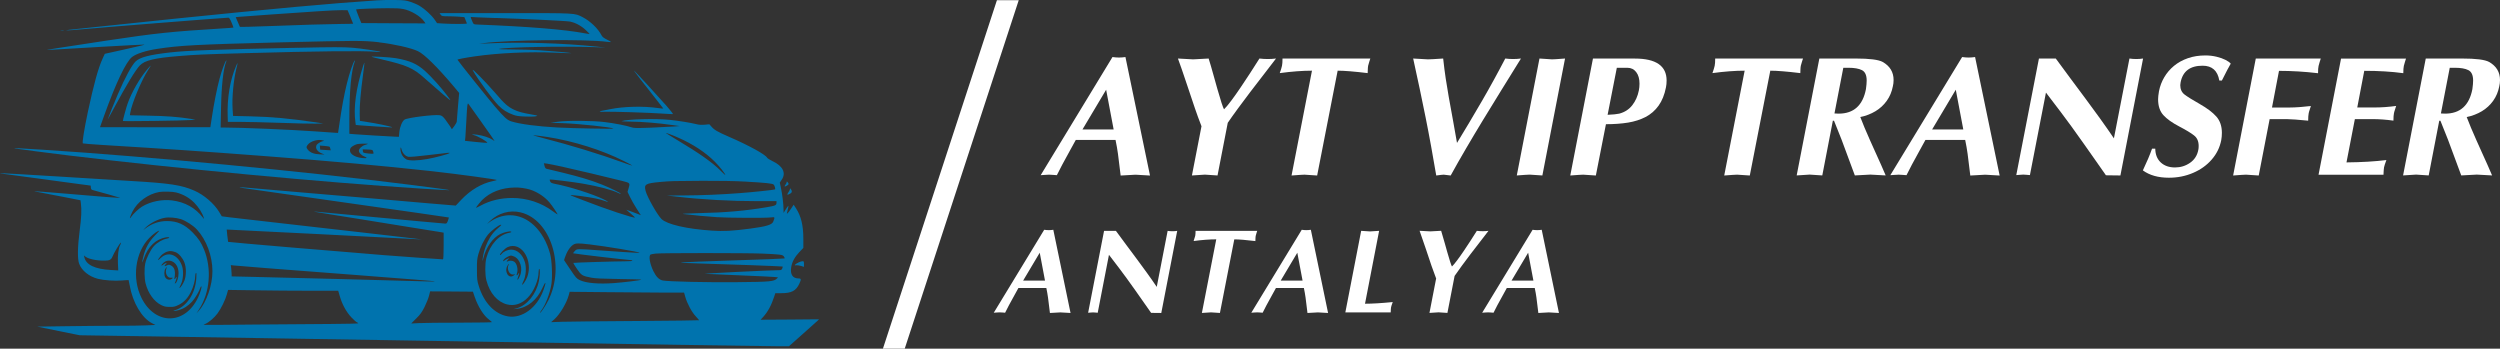 <?xml version="1.0" encoding="UTF-8"?>
<svg id="Layer_1" data-name="Layer 1" xmlns="http://www.w3.org/2000/svg" viewBox="0 0 689.02 96.09">
  <rect x="0" y="0" width="689.02" height="96.09" fill="#333333" stroke="none"/>
  <defs>
    <style>
      .cls-1 {
        fill: #fff;
      }

      .cls-2 {
        fill: #0073ae;
      }
    </style>
  </defs>
  <g>
    <path class="cls-2" d="M103.59.12c-11.03.7-29.03,2.33-55.17,5.01-11.49,1.18-27.6,2.87-29.26,3.07-2.11.25-.14.21,2.73-.07,4.81-.46,40.1-3.26,41.07-3.26.21,0,.48.41.86,1.34.32.74.55,1.37.51,1.39-.04.04-1.52.14-3.31.25-13.82.85-18.03,1.29-31.72,3.35-13.91,2.1-17.43,2.66-16.04,2.57,5.55-.37,25.96-1.52,26.44-1.48.39.02-.3.19-5.8,1.43l-5.02,1.11-.58,1.27c-1.23,2.68-2.41,6.91-4.09,14.77-1,4.74-1.6,8.44-1.37,8.65.05.05,2.54.26,5.53.44,17.15,1.04,28.39,1.82,43.85,3,19.12,1.45,32.73,2.68,46.71,4.21,7.14.79,18.14,2.29,17.98,2.45-.07.05-.56.19-1.11.3-3.03.62-6.13,2.45-8.62,5.08l-1.57,1.66-8.02-.67c-4.41-.39-10.35-.9-13.2-1.15s-11.7-.99-19.65-1.67c-7.95-.67-15.28-1.3-16.3-1.41-2.59-.25-3.26-.19-1.15.11.97.14,14.05,2.01,29.08,4.14,15.02,2.13,27.34,3.9,27.35,3.93.02.02-.11.41-.26.86-.23.65-.39.83-.69.83-.23,0-3.35-.28-6.96-.62s-11.32-1.06-17.11-1.59c-5.82-.55-10.93-1.02-11.37-1.06-1.69-.18-.37.09,2.96.6,1.89.3,5.66.9,8.37,1.34s8.58,1.39,13.04,2.11c4.46.7,8.67,1.39,9.34,1.5l1.23.21v3.68c0,2.34-.07,3.68-.18,3.68-.6,0-11.32-.78-16.13-1.15-13.04-1.04-43.06-3.58-43.09-3.67-.05-.09-.42-3.37-.39-3.4.02-.02,11.33.55,25.15,1.25,13.82.72,25.91,1.34,26.88,1.39l1.76.09-2.11-.26c-1.16-.14-6.63-.78-12.16-1.41-5.52-.62-14.17-1.6-19.21-2.19s-11.97-1.37-15.4-1.76-6.26-.72-6.27-.76c-.02-.02-.33-.55-.7-1.16-1.37-2.31-4.19-4.74-6.84-5.9-3.52-1.55-6.7-2.04-17.31-2.66-2.61-.16-11.74-.72-20.25-1.25-8.53-.53-15.7-.93-15.95-.93-.25.02.33.12,1.3.26.97.12,5.06.67,9.08,1.22s8.94,1.22,10.93,1.48l3.61.48.05.56c.04.41.16.58.44.65,2.59.67,7.88,2.19,7.61,2.19-.48.02-5.75-.39-15.49-1.23-4.46-.37-8.13-.65-8.16-.62s.51.16,1.22.26c.7.12,3.6.67,6.4,1.23l5.11,1,.12.86c.23,1.74.14,3.91-.32,7.38-.6,4.62-.65,7.93-.16,9.25.7,1.9,2.71,3.52,5.16,4.16,1.67.42,4.64.63,6.64.46.97-.09,1.8-.12,1.83-.11.02.04.16.7.3,1.48.83,4.74,3.35,8.99,6.19,10.43l.9.46-2.38.11c-1.32.07-5.15.12-8.5.12s-9.61.05-13.89.12l-7.79.11,5.85,1.2,5.85,1.18,18.24.28c10.03.16,25.5.41,34.37.55,17.98.28,25.63.41,32.78.53,2.66.05,7.58.12,10.93.18s8.46.12,11.37.18c2.91.05,12.83.21,22.03.35,9.22.16,26.58.42,38.6.62,12.02.19,23.05.35,24.5.35h2.64l3.79-3.37c2.08-1.85,3.95-3.51,4.14-3.7l.35-.37-8.04.07-8.05.05.69-.74c1.29-1.41,2.26-3.19,3.07-5.66l.3-.92h1.73c2.71,0,3.97-.65,4.86-2.56.6-1.25.56-1.5-.19-1.5-1.62,0-2.34-1.11-2.03-3.07.25-1.5.93-2.78,2.22-4.16l1.13-1.18v-2.54c0-3.63-.62-6.19-1.96-8.28l-.7-1.09-.7,1.06c-.37.58-.81,1.16-.97,1.29-.28.25-.28.18.12-1.39.09-.33.12-.63.09-.67s-.35.39-.7.95l-.62,1.02-.02-.93c0-1.41-.33-4.18-.7-5.9l-.33-1.53.55-.81c1.25-1.87.28-3.77-2.57-5.11-.69-.32-1.36-.74-1.48-.95-.56-.93-4.99-3.35-10.52-5.76-3.19-1.39-4.02-1.87-4.86-2.84l-.53-.6-1.29.12c-.92.07-1.57.04-2.34-.16-1.43-.37-4.81-.92-7.28-1.18-3.91-.41-11.76-.19-13.25.35-.16.05.99.12,2.56.14,3,.02,7.53.39,11.23.92l2.2.3-1.5.12c-.83.07-3.63.21-6.26.32-4.14.16-4.86.14-5.52-.09-1.25-.44-4.71-1.13-7.44-1.45-3.33-.41-10.38-.46-13.04-.07l-1.85.26,3.35.11c4.46.16,13.66,1.15,13.98,1.48.16.16-11.16-.05-15.39-.28-5.57-.3-10.36-.93-12.76-1.69-1.09-.33-1.89-1.06-4.44-4.02-1.87-2.17-10.38-12.8-10.38-12.97,0-.14,2.11-.55,4.93-.95,6.43-.92,14.88-1.3,21.78-1,2.59.11,4.74.18,4.78.14.07-.07-5.73-.6-9.02-.81-1.45-.11-4.67-.19-7.14-.21-2.47,0-4.23-.07-3.91-.14,2.26-.51,17.45-.79,26.03-.51l3.35.12-2.2-.23c-9.73-1.02-21.47-1.36-31.11-.88l-1.59.07,1.23-.16c6.98-.92,28.43-1.15,34.16-.37.55.07,1,.09,1,.02,0-.05-.51-.35-1.15-.67-.81-.39-1.22-.72-1.43-1.13-.95-1.87-3.14-3.95-5.16-4.99-2.4-1.2-1.39-1.15-21.41-1.15h-18.1l.32.44c.3.41.42.42,1.99.44.92,0,2.33.05,3.12.11l1.43.12.33.81c.18.44.35.86.37.93.07.18-3.81.18-6.36.04l-1.87-.12-.65-.95c-.86-1.25-2.73-2.96-4.14-3.81-.62-.37-1.76-.86-2.54-1.11-1.23-.41-1.78-.48-4.23-.51-1.55-.04-3.93.02-5.29.11ZM111.15,2.48c2.19.46,4.71,1.97,5.75,3.44l.37.53-8.83-.04-8.85-.05-.76-1.85c-.41-1.02-.72-1.89-.69-1.92.11-.11,5.23-.32,8.62-.33,2.2-.02,3.54.05,4.39.23ZM96.57,4.66c.41,1,.76,1.85.76,1.87,0,.04-1.45.05-3.21.07-3.65.04-11.58.26-18.91.56-2.71.11-5.87.21-7.01.23l-2.08.02-.58-1.34-.58-1.34,1.16-.11c1.29-.12,13.84-1,21.61-1.52,2.71-.18,5.64-.32,6.5-.3l1.57.02.78,1.83ZM136.63,4.95c7.81.25,19.56.81,20.44.99,1.5.3,3.07,1.13,4.34,2.31.62.58,1.11,1.09,1.09,1.11-.04.04-.63-.05-1.36-.19-5.5-1.04-15.3-1.85-29.63-2.41-.92-.04-.99-.07-1.25-.65-.16-.33-.35-.81-.42-1.02l-.12-.42,1.92.11c1.04.05,3.3.14,4.99.19ZM104.38,11.66c4.18.48,8.88,1.53,10.82,2.45,1.76.83,5.36,4.39,9.85,9.71l1.5,1.8-.33,3.75c-.18,2.08-.33,3.93-.33,4.12s-.3.76-.67,1.25l-.67.88-.55-.88c-.32-.49-.92-1.34-1.34-1.89-.65-.81-.92-1-1.46-1.09-1.5-.25-8.88.67-9.69,1.2-.65.42-1.29,1.94-1.45,3.45l-.12,1.3-1.23-.05c-1.64-.07-9.34-.53-11.05-.67l-1.37-.12v-4.34c0-7.53.53-13.06,1.5-15.62.11-.25.09-.3-.05-.18-.39.35-1.43,3.42-2.13,6.26-.76,3.08-1.39,6.49-2.03,10.93l-.41,2.71-.78-.04c-.42-.04-2.96-.21-5.62-.39-6.96-.49-20.13-1.04-25.36-1.06h-.6l.11-5.25c.12-6.43.62-10.87,1.45-12.99.11-.25.09-.3-.05-.18-.32.3-1.23,2.8-1.8,4.93-.69,2.52-1.6,7.14-2.13,10.7l-.41,2.7-15.21.02c-8.37,0-15.21,0-15.21-.02s.48-1.37,1.08-3.01c3.28-9.15,6.1-15.07,7.79-16.36,1.15-.88,3.81-1.74,6.82-2.2,6.2-.97,11.17-1.23,33.66-1.8,21.77-.53,23.05-.53,27.49-.05ZM132.74,33.73c1.96,2.73,3.54,5.02,3.54,5.08s-.23-.07-.51-.28c-.83-.58-2.7-1.2-4.19-1.39-1.39-.18-1.9-.12-1,.09,1.11.26,3.95,1.9,3.7,2.13-.04.05-1.45-.05-3.1-.23l-3.03-.32.11-.97c.05-.55.18-2.7.28-4.78.21-4.09.28-4.72.53-4.48.07.09,1.73,2.4,3.68,5.15ZM187.04,37.99c3.9,1.71,7.4,4.02,9.89,6.5,1.37,1.36,2.98,3.4,2.98,3.77,0,.04-.62-.53-1.36-1.27-2.33-2.29-5.64-4.64-11.72-8.28-1.83-1.09-3.31-2.03-3.31-2.04,0-.12,1.83.56,3.52,1.32ZM150.87,37.75c7.21,1.13,15.02,3.58,21.17,6.68,1.29.63,2.31,1.2,2.27,1.23s-1.25-.37-2.7-.9c-5.94-2.17-14.72-4.86-21.59-6.61-1.6-.41-2.94-.78-3-.81-.12-.12,1.78.09,3.84.41ZM89.05,38.7c.3.11.35.14.12.16-.51.04-1.67.69-1.89,1.06-.48.9.12,1.87,1.5,2.4l.7.26-1.41-.05c-1.57-.07-2.61-.48-3.24-1.29-.46-.58-.46-.79,0-1.37.78-.99,2.91-1.59,4.21-1.16ZM101.38,39.67s-.33.16-.74.26c-.88.25-1.73,1.04-1.73,1.64,0,.53.72,1.27,1.52,1.57.99.35.7.55-.56.42-2.5-.26-3.93-1.46-3.24-2.77.19-.33.97-.81,1.76-1.06.48-.14,3-.21,3-.07ZM90.83,40.44c.07.05.16.3.21.55l.11.44-1.45-.09-1.45-.09-.05-.58-.05-.56,1.29.11c.7.07,1.34.16,1.39.23ZM110.72,41.32c.25.93,1.02,1.73,1.83,1.89.42.07,2.41-.09,5.29-.44,6.45-.78,6.19-.74,6.01-.56-.28.26-3.86,1.23-6.08,1.62-2.52.46-4.99.51-5.73.12-1.02-.55-1.67-1.67-1.67-2.93,0-.58.14-.48.35.3ZM102.85,41.75c.09.28.12.55.05.6-.05.05-.7.04-1.46-.05-1.32-.16-1.37-.18-1.43-.65l-.05-.49,1.36.05c1.32.05,1.37.07,1.53.55ZM155.23,46.01c3.3.72,12.06,2.8,16.36,3.88,2.13.55,2.11.53,1.62,2.13l-.26.86.69,1.43c.37.78,1.2,2.22,1.83,3.21l1.15,1.78-1.08-.42c-.6-.23-1.52-.56-2.01-.76-.51-.19-.93-.33-.93-.32s.56.49,1.23,1.06c.69.58,1.22,1.06,1.18,1.09-.26.26-8-2.31-14.29-4.76-1.55-.6-3-1.16-3.17-1.23-.76-.26-.04-.25,2.5.07,3.08.41,5.36.86,6.68,1.37,1.23.48,1.04.21-.35-.46-3.1-1.5-9.43-3.51-13.45-4.27-.88-.18-1.13-.3-1.29-.65-.12-.25-.18-.49-.12-.53.12-.12,6.26.63,9.08,1.11,4.21.72,8.2,1.76,9.76,2.57.39.19.72.3.76.26.14-.14-2.94-1.66-5.22-2.56-2.94-1.18-6.15-2.15-10.93-3.31-2.19-.53-4.14-1-4.34-1.04-.26-.05-.44-.3-.56-.81l-.18-.72.9.11c.51.07,2.5.48,4.44.9ZM205.71,50.07c5.36.3,7.14.49,7.51.79.25.21.55,1.2.39,1.34-.12.12-5.89.74-9.64,1.02-4.95.39-10.72.63-15.77.65l-4.41.02,2.82.32c6.84.79,14.8,1.23,22.17,1.23h5.23v.39c0,.76-.26.86-2.75,1.29-5.73.97-11.46,1.48-18.58,1.62-3.6.09-5.02.18-4.32.25,2.8.33,6.61.7,9.16.86,3.19.21,13.5.26,15,.07,1.09-.12,1.09-.14.58,1.18-.33.85-1.92,1.32-6.27,1.9-4.97.65-7.35.79-10.66.56-6.89-.46-12.32-1.71-13.85-3.19-1.11-1.06-3.9-5.97-4.37-7.7-.51-1.89-.11-2.13,4.02-2.52,2.89-.26,3.54-.28,11.58-.32,4.72-.02,9.01.05,12.16.23ZM145.18,52.02c2.26.46,4.74,1.96,6.24,3.75.79.93,2.33,3.23,2.24,3.33-.04.02-.56-.33-1.18-.79-3.23-2.43-7.23-3.75-11.33-3.75-3.21.02-6.08.7-8.69,2.11-.7.39-1.29.65-1.29.6,0-.07.41-.62.9-1.23,1.92-2.43,4.97-3.97,8.46-4.28,1.76-.16,2.98-.09,4.65.26ZM48.6,53.06c1.9.49,3.58,1.45,4.93,2.8,1.18,1.18,2.33,3,2.63,4.16.12.42.11.42-.28-.09-2.03-2.64-4.88-4.23-8.41-4.69-2.8-.35-5.97.28-8.3,1.69-.95.58-2.49,2.03-3.07,2.91-.55.83-.3-.11.42-1.55,1.34-2.68,4.35-4.86,7.4-5.38,1.09-.18,3.7-.11,4.67.14ZM143.47,58.53c8.28,1.96,12.36,14.72,7.7,24.15-.74,1.52-2.19,3.68-2.34,3.54-.04-.05.12-.35.37-.67,1.16-1.53,2.36-4.69,2.77-7.23.33-2.04.14-6.54-.35-8.34-1.76-6.49-6.12-10.66-11.1-10.66-2.01,0-4.09.74-5.82,2.06-.63.49-.56.41.3-.42,2.34-2.26,5.46-3.14,8.48-2.43ZM49.79,60.38c1.36.42,3.45,1.76,4.46,2.86,2.66,2.89,4.3,7.3,4.3,11.56,0,3.79-1.62,8.46-3.72,10.8l-.7.78.72-1.11c3-4.58,3.56-11.17,1.39-16.48-.79-1.96-1.57-3.1-3.15-4.72-2.22-2.24-4.23-3.14-7.05-3.15-2.15,0-4.19.69-5.9,1.99l-.7.55.53-.58c1.16-1.25,3.49-2.49,5.38-2.84,1.15-.23,3.1-.07,4.46.35ZM137.87,62.33c-1.73,1.41-2.64,2.57-3.51,4.41-.72,1.55-1.18,3.17-1.34,4.65-.09.78-.05.74.25-.41.72-2.86,2.56-5.43,4.56-6.45,1.09-.55,2.82-.92,3.07-.67.11.11-.07.21-.53.3-2.82.48-5.34,3.24-6.33,6.96-.39,1.53-.39,4.64.02,6.17.92,3.51,3.01,5.92,5.69,6.61,2.01.51,4.02-.14,5.69-1.85,1.66-1.67,3-4.85,3-7.09,0-.46.09-.85.18-.85.26,0,.21,1.76-.09,3.31-.72,3.6-3.24,6.72-6.08,7.53l-.97.26.93-.09c3-.32,5.59-2.45,7.1-5.78.97-2.17,1.11-1.66.21.76-1.76,4.78-5.87,7.75-9.76,7.09-3.63-.63-6.59-3.74-8.02-8.41-.44-1.45-.49-1.85-.49-4.41-.02-2.41.04-3.03.39-4.32.51-1.87,1.55-4,2.61-5.34.85-1.06,3.07-2.77,3.58-2.77.21.02.16.11-.16.37ZM42.64,64.98c-1.52,1.53-2.56,3.38-3.1,5.57-.51,2.01-.46,2.34.12.65,1.15-3.28,3.31-5.32,6.13-5.8.44-.07.78-.04.85.05.05.11-.21.23-.6.3-1.18.19-2.73,1.09-3.61,2.06-.97,1.08-2.1,3.35-2.4,4.81-.3,1.5-.25,4.19.11,5.55.69,2.66,2.34,4.95,4.27,5.9.85.42,1.25.51,2.34.51,1.16.02,1.48-.05,2.5-.56,1.45-.7,2.56-1.9,3.4-3.65.67-1.37,1.15-3.14,1.15-4.27,0-.41.09-.79.21-.86.14-.09.18.28.09,1.46-.26,4.23-2.63,7.79-5.82,8.78-.99.32-.28.32.86.02,1.45-.39,2.66-1.15,3.77-2.34.86-.95,2.01-2.87,2.36-4,.07-.18.16-.28.23-.23.16.18-.28,1.69-.9,3.03-3.58,7.65-11.84,7.74-15.62.12-2.66-5.39-1.71-12.57,2.2-16.53,1.04-1.06,2.5-2.11,2.7-1.92.02.02-.53.62-1.25,1.34ZM33.1,67.57c-.46.88-.69,2.8-.6,4.93l.09,2.03-2.04-.12c-4.41-.25-6.82-1.41-7.31-3.52l-.12-.49.48.37c.95.74,4.07,1.25,6.12,1q.93-.12,1.25-.99c.35-.99,2.27-4.16,2.36-3.9.04.09-.07.41-.21.69ZM162.37,67.34c4.67.56,13.66,2.06,13.91,2.31.05.05-.49.05-1.22,0s-2.19-.14-3.26-.19c-1.06-.07-4.04-.26-6.59-.46-6.26-.46-6.19-.46-6.8.19-.28.28-.46.56-.42.62.12.11,14.82,1.85,15.62,1.85.3,0,.62.07.67.18.07.11-.65.18-2.06.18-2.54,0-14.12.35-14.21.44-.04.04.41.78,1,1.64,1.2,1.78,1.46,1.96,3.95,2.43,1.09.21,3,.3,7.67.37,3.42.05,6.19.12,6.13.18-.16.18-4.81.74-7.6.95-4.28.3-7.65,0-9.38-.83-.85-.41-1.08-.65-2.63-2.98l-1.69-2.52.21-.67c.53-1.64,1.46-3.07,2.36-3.61.67-.41,1.45-.42,4.34-.07ZM142.59,68.04c2.63,1.09,3.93,5.11,2.71,8.32-.33.9-1.25,2.26-1.39,2.1-.05-.05.12-.55.41-1.11.62-1.3.79-3.54.37-5.01-.63-2.17-2.11-3.54-3.79-3.54-.99,0-2.11.51-2.64,1.18-.19.25-.41.39-.46.3-.16-.28,1.34-1.83,2.1-2.17.86-.41,1.83-.42,2.7-.07ZM48.44,69.52c.92.42,1.9,1.59,2.38,2.82.55,1.41.55,3.61,0,5.01-.37.93-1.2,2.17-1.37,2.01-.04-.04.16-.49.42-1.02.62-1.25.78-3.56.32-4.95-1.02-3.14-3.81-4.25-5.83-2.34-.35.33-.67.62-.7.62-.21,0,0-.37.58-1.06.76-.88,1.8-1.41,2.78-1.41.39,0,1.02.16,1.43.33ZM210.11,69.89c5.11.23,5.6.28,5.96.83.16.23.23.46.18.51s-6.27.3-13.82.53c-7.54.25-14.1.49-14.59.56-.58.09.78.18,3.97.26,7.88.21,23.83.81,23.9.88.05.04-.02.28-.12.55-.19.41-.32.46-1.11.46-2.4,0-21.22.93-20.11,1,.39.02,4.64.21,9.43.41,4.79.19,9.15.41,9.68.46l.95.11-.35.35c-.81.79-1.89.88-10.89.97-8.2.09-18.89-.16-20.5-.46-1.02-.19-1.83-1-2.61-2.57-1-2.08-1.36-4.21-.76-4.6.11-.05.7-.16,1.36-.25,1.73-.19,24.83-.19,29.45,0ZM141.64,70.67c1.78.74,2.57,3.45,1.6,5.52-.55,1.2-.86,1.22-.42.04.35-.92.35-1.37-.02-.7-.28.53-.56.48-.35-.09.42-1.09.05-2.77-.72-3.31-.48-.32-1.25-.37-1.76-.11-.44.25-.42.04.05-.49l.41-.41-.53.19c-.3.11-.67.33-.85.48-.42.39-.53.21-.18-.28.26-.39,1.5-1.06,1.96-1.08.12,0,.48.11.81.25ZM47.8,72.22c.92.62,1.41,1.73,1.41,3.12,0,1.15-.42,2.47-.86,2.73-.25.16-.25.09.07-.65.32-.76.35-1.52.05-.88-.11.23-.26.41-.35.41s-.11-.18-.02-.41c.07-.21.14-.81.12-1.32-.02-1.04-.41-1.73-1.2-2.11-.39-.19-.55-.19-1.02.04-.7.35-.85.23-.33-.32.39-.41.39-.42.05-.33-.19.04-.53.25-.74.44s-.42.3-.49.23.18-.39.53-.72c.83-.74,1.87-.83,2.78-.21ZM140.16,73.05c-.56,1.09.26,2.77,1.29,2.61l.55-.07-.41.32c-1.39,1.13-2.75-1.15-1.67-2.8.32-.48.51-.51.25-.05ZM74.33,73.97c5.04.39,15.28,1.18,22.74,1.74,7.47.58,15.09,1.18,16.92,1.32,7.72.6,7.79.67.44.44-4.76-.16-32.1-.86-45.6-1.18l-4.99-.11v-.63c0-.35-.05-1.06-.11-1.55l-.12-.93.78.09c.42.05,4.9.42,9.94.81ZM45.83,74.12c-.41,1.18.33,2.57,1.29,2.43.62-.09.65.07.09.39-.56.3-1.27.11-1.64-.46-.37-.58-.37-1.85.02-2.43.39-.6.48-.58.25.07ZM85.54,80.12h7.67l.42,1.45c.67,2.33,1.8,4.39,3.21,5.89.67.7,1.37,1.34,1.57,1.39.18.07.33.18.33.26,0,.07-3.47.16-7.7.18-4.25.02-13.82.09-21.29.16-7.46.09-13.61.12-13.64.09-.04-.02.21-.16.53-.3.97-.41,2.4-1.66,3.28-2.82,1.02-1.37,2.2-3.79,2.61-5.32l.33-1.2,7.49.11c4.12.07,10.96.12,15.19.12ZM130.82,81.79c.92,2.73,2.49,5.22,3.98,6.31.42.32.76.62.78.69,0,.07-4.02.12-8.94.14-4.93,0-9.94.05-11.12.12l-2.19.11,1.39-1.39c1.15-1.15,1.57-1.73,2.29-3.17.49-.99,1.04-2.34,1.22-3.05l.32-1.25,5.9.04,5.89.05.48,1.41ZM183.69,80.65h4.85l.33,1.18c.53,1.83,1.76,4.16,2.86,5.32.53.56.95,1.08.95,1.11,0,.05-7.75.14-17.22.21-9.48.05-18.66.16-20.41.21l-3.17.11.85-.74c1.55-1.37,3.44-4.51,4.04-6.77l.23-.86,10.93.11c6.01.07,13.11.12,15.77.12Z"/>
    <path class="cls-2" d="M82.17,13.16c-23.02.48-30.63.76-35.36,1.3-5.57.63-8.16,1.3-9.39,2.43-1.06.97-3,4.56-4.97,9.15-.92,2.15-2.45,5.96-2.75,6.84-.05.14.72-1.25,1.71-3.08,3.4-6.34,5.92-10.49,7.14-11.77,1.3-1.37,4.05-2.04,10.63-2.57,4.97-.41,6.5-.48,18.45-.81,19.95-.56,32.43-.69,35.78-.39.86.09,1.53.11,1.48.05-.18-.18-5.55-.99-7.81-1.16-2.47-.19-5.31-.19-14.91.02Z"/>
    <path class="cls-2" d="M102.44,15.66c.05.05,1.36.39,2.91.74,6.73,1.57,8.51,2.34,11.63,5.13,3.12,2.77,6.94,6.06,7.07,6.06.07,0,.04-.11-.05-.23-.09-.11-.55-.72-1.02-1.36-1.43-1.9-4.28-5.06-5.85-6.45-2.2-1.96-4.19-2.84-8-3.51-1.46-.26-6.86-.58-6.68-.39Z"/>
    <path class="cls-2" d="M100.17,17.87c-2.06,6.43-2.8,11.81-2.2,15.92l.09.65,1.18.11c.65.05,2.45.18,4,.28,1.55.09,3.33.21,3.97.25.81.07,1.02.05.74-.07-.58-.25-4.6-1.08-6.82-1.39l-1.94-.3-.05-2.01c-.05-2.2.26-5.87.93-10.82.23-1.74.41-3.19.37-3.23-.02-.04-.14.25-.26.62Z"/>
    <path class="cls-2" d="M65.06,18.2c-1.64,3.81-2.49,8.81-2.31,13.84l.05,1.55h3.37c1.85,0,6.79.12,10.96.26,4.18.16,8.58.26,9.8.23l2.2-.05-2.2-.33c-7.24-1.06-12.06-1.5-17.92-1.64l-4.78-.11-.12-1.82c-.21-3.12.25-8.04,1.02-11.17.23-.86.39-1.59.35-1.59s-.23.37-.42.83Z"/>
    <path class="cls-2" d="M40.52,19.2c-2.03,2.38-4.21,6.19-5.31,9.24-.41,1.13-1.34,4.55-1.34,4.9,0,.14,16.87-.09,18.77-.26l1.23-.11-1.41-.23c-3.4-.53-6.7-.78-11.51-.86l-5.16-.11.12-.72c.42-2.56,3.08-8.92,4.9-11.74.44-.67.78-1.23.72-1.23-.04,0-.49.51-1.02,1.13Z"/>
    <path class="cls-2" d="M16.75,8.51c.21.04.56.04.79,0,.21-.04.04-.07-.41-.07s-.62.04-.39.07Z"/>
    <path class="cls-2" d="M130.31,19.4c1.5,2.63,5.52,8.11,7.12,9.71,1.2,1.2,2.26,1.87,3.95,2.5.93.35,1.6.44,3.37.51,1.22.05,2.52.02,2.91-.07.69-.16.65-.18-1.06-.48-2.61-.46-3.72-.76-4.95-1.34-1.66-.79-2.64-1.66-4.93-4.35-2.7-3.14-6.96-7.47-6.4-6.49Z"/>
    <path class="cls-2" d="M176.38,21.69c1.06,1.36,2.93,3.75,4.18,5.32,1.23,1.55,2.26,2.87,2.26,2.91s-.65-.02-1.46-.14c-4-.58-9.46-.46-13.25.32-.97.19-1.97.39-2.26.44-1,.19-.58.33.72.26,1.64-.09,12.5.25,16.11.51,1.43.11,2.68.16,2.78.12.09-.02-.67-1-1.69-2.17-2.68-3.01-8.6-9.48-8.99-9.78-.18-.14.55.85,1.6,2.2Z"/>
    <path class="cls-2" d="M4.09,40.92c.33.09,10.06,1.34,14.8,1.92,29.96,3.63,70.57,7.46,97.47,9.16,3.82.25,7.16.42,7.4.42.53-.04-3.52-.58-11.19-1.55-29.28-3.7-71.47-7.72-101.03-9.62-6.52-.42-8.07-.49-7.46-.33Z"/>
    <path class="cls-2" d="M216.83,50.17c0,.16-.16.49-.37.76-.42.53-.14.63.51.18.46-.32.48-.42.12-.88-.21-.28-.25-.28-.26-.05Z"/>
    <path class="cls-2" d="M217.71,52.16c0,.12-.19.53-.44.88-.49.72-.3.81.58.28q.56-.35.3-.88c-.3-.56-.44-.67-.44-.28Z"/>
    <path class="cls-2" d="M220.09,72.34c-.39.18-.81.42-.92.58-.19.21-.14.25.26.19.26-.04.85.04,1.32.18l.83.26v-.78c0-.69-.05-.78-.39-.78-.23,0-.72.16-1.11.33Z"/>
  </g>
  <g>
    <path class="cls-1" d="M296.5,38.56c-.34.62-.91,1.66-1.72,3.13-.81,1.47-1.49,2.71-2.03,3.72-.54,1.01-1.03,1.97-1.47,2.87-.23-.02-.58-.04-1.06-.08-.47-.04-.84-.06-1.1-.06-.24,0-.61.02-1.11.06-.5.04-.9.06-1.19.08l19.79-32.56c.6.09,1.2.14,1.78.14s1.18-.05,1.79-.14l6.77,32.66c-2.28-.15-3.61-.23-3.99-.23-.45,0-1.82.08-4.1.23-.34-2.82-.58-4.81-.74-5.98-.16-1.17-.38-2.44-.67-3.83h-10.95ZM306.93,35.69l-2.07-10.96-6.53,10.96h8.59Z"/>
    <path class="cls-1" d="M331.14,34.79c-.69-1.77-1.29-3.41-1.8-4.91-.51-1.5-1.26-3.73-2.25-6.7-.99-2.97-1.8-5.32-2.44-7.05,2.33.15,3.73.23,4.18.23.5,0,1.92-.08,4.28-.23.37,1.16.84,2.77,1.41,4.83.57,2.05.9,3.23.99,3.54.93,3.27,1.54,5.14,1.84,5.63.51-.5,1.18-1.3,1.99-2.38.81-1.08,1.69-2.32,2.63-3.72.94-1.4,1.78-2.66,2.52-3.8.74-1.14,1.61-2.5,2.62-4.1.76.09,1.53.14,2.31.14s1.5-.05,2.26-.14c-.76,1-1.85,2.43-3.29,4.28-1.43,1.85-2.72,3.52-3.84,4.99-1.13,1.48-2.24,2.96-3.32,4.44-1.09,1.48-2.04,2.82-2.85,4l-2.82,14.52c-1.97-.15-3.13-.23-3.48-.23-.41,0-1.61.08-3.58.23l2.64-13.57Z"/>
    <path class="cls-1" d="M363.01,48.37c-1.95-.15-3.11-.23-3.48-.23-.43,0-1.62.08-3.57.23l5.63-28.89c-2.6,0-5.56.22-8.88.67.31-.85.51-1.53.62-2.03.09-.44.14-1.1.14-1.98h24.2c-.06.21-.16.53-.3.93-.14.41-.24.76-.3,1.05-.03.15-.06.34-.07.57-.02.23-.03.45-.03.68,0,.23-.01.49-.03.78-3.64-.44-6.4-.67-8.27-.67l-5.65,28.89Z"/>
    <path class="cls-1" d="M397.91,48.14c-.28,0-.97.08-2.07.23-.39-2.34-.85-4.98-1.39-7.92s-1.04-5.61-1.53-8.03c-.48-2.42-1.03-5.07-1.64-7.96-.61-2.89-1.21-5.66-1.8-8.33,2.26.15,3.62.23,4.09.23.53,0,1.92-.08,4.18-.23.21,1.94.44,3.77.7,5.5.26,1.73.54,3.43.84,5.11.3,1.68.7,3.88,1.2,6.61.5,2.73.86,4.74,1.07,6.04.97-1.58,2.08-3.42,3.32-5.51s2.42-4.1,3.54-6.02c1.12-1.93,2.23-3.89,3.32-5.89s2.14-3.94,3.12-5.84c.71.09,1.43.14,2.17.14s1.45-.05,2.16-.14c-1.65,2.66-3.44,5.54-5.36,8.65s-3.66,5.93-5.22,8.5c-1.56,2.56-3.07,5.11-4.55,7.63s-2.89,5.01-4.24,7.46c-1.11-.15-1.75-.23-1.93-.23Z"/>
    <path class="cls-1" d="M424.29,16.13c1.95.15,3.11.23,3.48.23.43,0,1.62-.08,3.57-.23l-6.25,32.23c-1.95-.15-3.11-.23-3.48-.23-.43,0-1.62.08-3.57.23l6.25-32.23Z"/>
    <path class="cls-1" d="M439.83,48.37c-1.95-.15-3.11-.23-3.48-.23-.43,0-1.62.08-3.57.23l6.25-32.23h11.56c5.83,0,8.74,2.02,8.74,6.06,0,.67-.06,1.3-.18,1.88-.39,2.02-1.07,3.7-2.03,5.04-.96,1.34-2.16,2.38-3.58,3.12s-3.03,1.25-4.83,1.55c-1.8.29-3.83.44-6.1.44l-2.78,14.14ZM443.08,31.64c1.45-.06,2.52-.17,3.2-.32,1.5-.4,2.7-1.17,3.59-2.32.9-1.15,1.5-2.51,1.81-4.07.12-.59.18-1.22.18-1.88,0-1.33-.3-2.39-.91-3.18-.6-.79-1.42-1.19-2.43-1.19h-2.91l-2.54,12.97Z"/>
    <path class="cls-1" d="M482.26,48.37c-1.95-.15-3.11-.23-3.48-.23-.43,0-1.62.08-3.57.23l5.63-28.89c-2.6,0-5.56.22-8.88.67.31-.85.51-1.53.62-2.03.09-.44.14-1.1.14-1.98h24.2c-.06.21-.16.53-.3.93-.14.41-.24.76-.3,1.05-.03.15-.06.34-.08.57-.02.23-.03.45-.03.68,0,.23-.01.49-.03.78-3.64-.44-6.4-.67-8.27-.67l-5.65,28.89Z"/>
    <path class="cls-1" d="M501.44,16.13h10.02c3.79,0,6.26.31,7.42.94,2,1.14,3.01,2.8,3.01,4.98,0,.63-.07,1.21-.2,1.73-.29,1.51-.85,2.84-1.68,4-.83,1.16-1.86,2.12-3.11,2.87s-2.64,1.29-4.19,1.6c.37.97.76,1.96,1.18,2.95.42,1,.91,2.14,1.48,3.41.57,1.28,1.09,2.43,1.55,3.45.47,1.02.97,2.15,1.53,3.39l1.26,2.9c-2.33-.15-3.74-.23-4.22-.23s-1.92.08-4.28.23l-3.66-9.87c-.06-.17-.75-1.9-2.08-5.21h-.32l-2.91,15.08c-1.97-.15-3.13-.23-3.48-.23-.41,0-1.61.08-3.58.23l6.25-32.23ZM505.58,31.27c.28.03.67.05,1.17.05,4.15,0,6.66-2.26,7.52-6.77.13-.94.2-1.73.2-2.35,0-1.48-.44-2.43-1.31-2.87-.87-.44-2.12-.65-3.73-.65h-1.4l-2.44,12.6Z"/>
    <path class="cls-1" d="M530.67,38.56c-.34.62-.91,1.66-1.72,3.13-.81,1.47-1.49,2.71-2.03,3.72-.54,1.01-1.03,1.97-1.47,2.87-.23-.02-.58-.04-1.06-.08-.47-.04-.84-.06-1.1-.06-.24,0-.61.02-1.11.06-.5.04-.9.06-1.19.08l19.79-32.56c.6.09,1.2.14,1.78.14s1.18-.05,1.79-.14l6.77,32.66c-2.28-.15-3.61-.23-3.99-.23-.45,0-1.82.08-4.1.23-.34-2.82-.58-4.81-.74-5.98-.16-1.17-.38-2.44-.67-3.83h-10.95ZM541.1,35.69l-2.07-10.96-6.53,10.96h8.59Z"/>
    <path class="cls-1" d="M561.94,16.13h4.65c.88,1.21,2.22,3.02,4.01,5.44,1.8,2.42,3.23,4.33,4.28,5.75,1.06,1.42,2.33,3.16,3.83,5.23,1.49,2.07,2.79,3.93,3.9,5.58l4.28-22c.6.09,1.23.14,1.88.14s1.26-.05,1.88-.14l-6.25,32.23-3.99-.05c-1.02-1.45-1.98-2.82-2.88-4.11-.91-1.29-1.96-2.78-3.15-4.48-1.19-1.7-2.36-3.33-3.5-4.9-1.14-1.57-2.11-2.88-2.92-3.94l-4.08-5.36-4.42,22.74c-.15-.02-.44-.04-.87-.08-.44-.04-.76-.06-.96-.06s-.51.02-.93.06c-.42.04-.75.06-1,.08l6.25-32.14Z"/>
    <path class="cls-1" d="M611.66,22.19c-.47-2.72-2-4.08-4.61-4.08-3.45,0-5.47,1.53-6.06,4.6-.06.32-.09.57-.09.76,0,1.11.39,1.97,1.16,2.57.78.6,2.18,1.48,4.21,2.63,2.03,1.15,3.55,2.3,4.57,3.45,1.02,1.15,1.53,2.65,1.53,4.5,0,.68-.06,1.36-.18,2.03-.39,1.98-1.26,3.76-2.62,5.32-1.36,1.57-3.07,2.8-5.14,3.68-2.07.89-4.29,1.33-6.66,1.33-2.94,0-5.33-.67-7.18-2.02,1.11-2.33,1.95-4.32,2.53-5.98h.89c.02,1.61.53,2.87,1.51,3.79.99.92,2.3,1.38,3.93,1.38,1.54,0,2.93-.43,4.16-1.29,1.23-.86,1.99-2.06,2.27-3.6.06-.25.09-.6.09-1.03,0-1.27-.42-2.24-1.27-2.9-.84-.67-2.22-1.5-4.13-2.5-1.91-1-3.35-2.03-4.32-3.09-.97-1.06-1.46-2.52-1.46-4.38,0-.54.08-1.27.24-2.21.27-1.38.75-2.66,1.45-3.85.7-1.19,1.59-2.24,2.68-3.14,1.09-.9,2.37-1.61,3.84-2.12,1.46-.51,3.07-.76,4.81-.76,1.08,0,2.1.12,3.06.35.96.23,1.79.52,2.48.87.69.35,1.17.69,1.46,1.04-.45.75-1.27,2.3-2.44,4.65h-.7Z"/>
    <path class="cls-1" d="M622.52,48.37c-1.95-.15-3.11-.23-3.48-.23-.43,0-1.62.08-3.57.23l6.24-32.23h17.91c-.06.21-.16.53-.3.95-.14.42-.24.77-.3,1.07-.1.44-.15,1.11-.15,2.02-3.69-.44-7.27-.65-10.76-.65l-1.93,10.1h4.99c1.45,0,3.35-.14,5.73-.42-.07.26-.17.6-.32,1.01s-.24.75-.29,1.01c-.09.44-.14,1.12-.14,2.03-2.86-.28-4.76-.42-5.69-.42h-4.93l-3.01,15.55Z"/>
    <path class="cls-1" d="M663.12,16.13c-.06.21-.16.53-.3.95-.14.42-.24.77-.3,1.07-.1.44-.15,1.11-.15,2.02-3.24-.44-6.82-.65-10.76-.65l-1.93,10.1h4.89c1.8,0,3.74-.14,5.83-.42-.07.26-.17.6-.32,1.01s-.24.75-.29,1.01c-.09.44-.14,1.12-.14,2.03-2-.28-3.91-.42-5.74-.42h-4.89l-2.31,11.93c4.25-.04,7.91-.26,11-.65-.36.96-.58,1.64-.65,2.02-.04.22-.07.46-.08.73-.02.26-.03.47-.04.63,0,.15-.02.38-.03.67h-17.9l6.2-32h17.91Z"/>
    <path class="cls-1" d="M668.57,16.13h10.02c3.79,0,6.26.31,7.42.94,2,1.14,3.01,2.8,3.01,4.98,0,.63-.07,1.21-.2,1.73-.29,1.51-.85,2.84-1.68,4-.83,1.16-1.86,2.12-3.11,2.87s-2.64,1.29-4.19,1.6c.37.97.76,1.96,1.18,2.95.42,1,.91,2.14,1.48,3.41.57,1.28,1.09,2.43,1.55,3.45.47,1.02.97,2.15,1.53,3.39l1.26,2.9c-2.33-.15-3.74-.23-4.22-.23s-1.92.08-4.28.23l-3.66-9.87c-.06-.17-.75-1.9-2.08-5.21h-.32l-2.91,15.08c-1.97-.15-3.13-.23-3.48-.23-.41,0-1.61.08-3.58.23l6.25-32.23ZM672.72,31.27c.28.03.67.05,1.17.05,4.15,0,6.66-2.26,7.52-6.77.13-.94.2-1.73.2-2.35,0-1.48-.44-2.43-1.31-2.87-.87-.44-2.12-.65-3.73-.65h-1.4l-2.44,12.6Z"/>
  </g>
  <g>
    <path class="cls-1" d="M280.69,79.36c-.24.43-.64,1.17-1.21,2.2-.57,1.03-1.04,1.9-1.43,2.61s-.72,1.38-1.03,2.02c-.16-.01-.41-.03-.74-.06s-.59-.04-.77-.04c-.17,0-.43.01-.78.04s-.63.05-.84.06l13.9-22.86c.42.06.84.1,1.25.1s.83-.03,1.26-.1l4.75,22.93c-1.6-.11-2.54-.16-2.8-.16-.32,0-1.28.05-2.88.16-.24-1.98-.41-3.38-.52-4.2-.11-.82-.27-1.72-.47-2.69h-7.69ZM288.01,77.34l-1.45-7.69-4.58,7.69h6.03Z"/>
    <path class="cls-1" d="M304.29,63.62h3.26c.62.85,1.56,2.12,2.82,3.82,1.26,1.7,2.26,3.04,3.01,4.04s1.64,2.22,2.69,3.67c1.05,1.45,1.96,2.76,2.74,3.92l3-15.44c.42.06.86.1,1.32.1s.89-.03,1.32-.1l-4.39,22.63-2.8-.03c-.71-1.02-1.39-1.98-2.03-2.89-.64-.91-1.37-1.95-2.21-3.15-.84-1.19-1.66-2.34-2.46-3.44-.8-1.1-1.48-2.02-2.05-2.76l-2.87-3.76-3.1,15.97c-.1-.01-.31-.03-.61-.06-.31-.03-.53-.04-.68-.04s-.36.01-.65.04-.53.05-.7.06l4.39-22.57Z"/>
    <path class="cls-1" d="M336.2,86.25c-1.37-.11-2.18-.16-2.44-.16-.3,0-1.14.05-2.51.16l3.96-20.29c-1.83,0-3.9.16-6.24.47.21-.6.36-1.07.44-1.42.06-.31.1-.78.1-1.39h16.99c-.04.15-.11.37-.21.65-.1.29-.17.53-.21.74-.02.11-.04.24-.05.4-.01.16-.02.32-.02.48,0,.16,0,.34-.02.55-2.56-.31-4.49-.47-5.81-.47l-3.96,20.29Z"/>
    <path class="cls-1" d="M351.67,79.36c-.24.43-.64,1.17-1.21,2.2-.57,1.03-1.04,1.9-1.43,2.61s-.72,1.38-1.03,2.02c-.16-.01-.41-.03-.74-.06s-.59-.04-.77-.04c-.17,0-.43.01-.78.04s-.63.05-.84.06l13.9-22.86c.42.06.84.1,1.25.1s.83-.03,1.26-.1l4.75,22.93c-1.6-.11-2.54-.16-2.8-.16-.32,0-1.28.05-2.88.16-.24-1.98-.41-3.38-.52-4.2-.11-.82-.27-1.72-.47-2.69h-7.69ZM359,77.34l-1.45-7.69-4.58,7.69h6.03Z"/>
    <path class="cls-1" d="M376.2,83.71c1.97,0,4.52-.15,7.65-.46-.25.68-.41,1.15-.46,1.42-.03.16-.05.33-.06.51-.01.19-.02.33-.02.44s-.01.26-.02.47h-12.5l4.36-22.47c1.37.11,2.18.16,2.44.16.3,0,1.14-.05,2.51-.16l-3.89,20.09Z"/>
    <path class="cls-1" d="M395.8,76.72c-.48-1.25-.9-2.4-1.26-3.45-.36-1.05-.88-2.62-1.58-4.71-.7-2.08-1.27-3.73-1.71-4.95,1.64.11,2.62.16,2.93.16.35,0,1.35-.05,3.01-.16.26.82.59,1.95.99,3.39.4,1.44.63,2.27.7,2.49.65,2.29,1.08,3.61,1.29,3.96.36-.35.83-.91,1.4-1.67.57-.76,1.19-1.63,1.85-2.61.66-.98,1.25-1.87,1.77-2.67.52-.8,1.13-1.76,1.84-2.88.53.06,1.07.1,1.62.1s1.06-.03,1.59-.1c-.53.7-1.3,1.71-2.31,3-1.01,1.3-1.91,2.47-2.7,3.5-.79,1.04-1.57,2.08-2.33,3.12s-1.43,1.98-2,2.81l-1.98,10.19c-1.39-.11-2.2-.16-2.44-.16-.29,0-1.13.05-2.51.16l1.85-9.53Z"/>
    <path class="cls-1" d="M415.3,79.36c-.24.43-.64,1.17-1.21,2.2-.57,1.03-1.04,1.9-1.43,2.61s-.72,1.38-1.03,2.02c-.16-.01-.41-.03-.74-.06s-.59-.04-.77-.04c-.17,0-.43.01-.78.04s-.63.05-.84.06l13.9-22.86c.42.06.84.1,1.25.1s.83-.03,1.26-.1l4.75,22.93c-1.6-.11-2.54-.16-2.8-.16-.32,0-1.28.05-2.88.16-.24-1.98-.41-3.38-.52-4.2-.11-.82-.27-1.72-.47-2.69h-7.69ZM422.62,77.34l-1.45-7.69-4.58,7.69h6.03Z"/>
  </g>
  <polygon class="cls-1" points="249.35 96.09 243.34 96.09 274.76 .06 280.77 .06 249.35 96.09"/>
</svg>